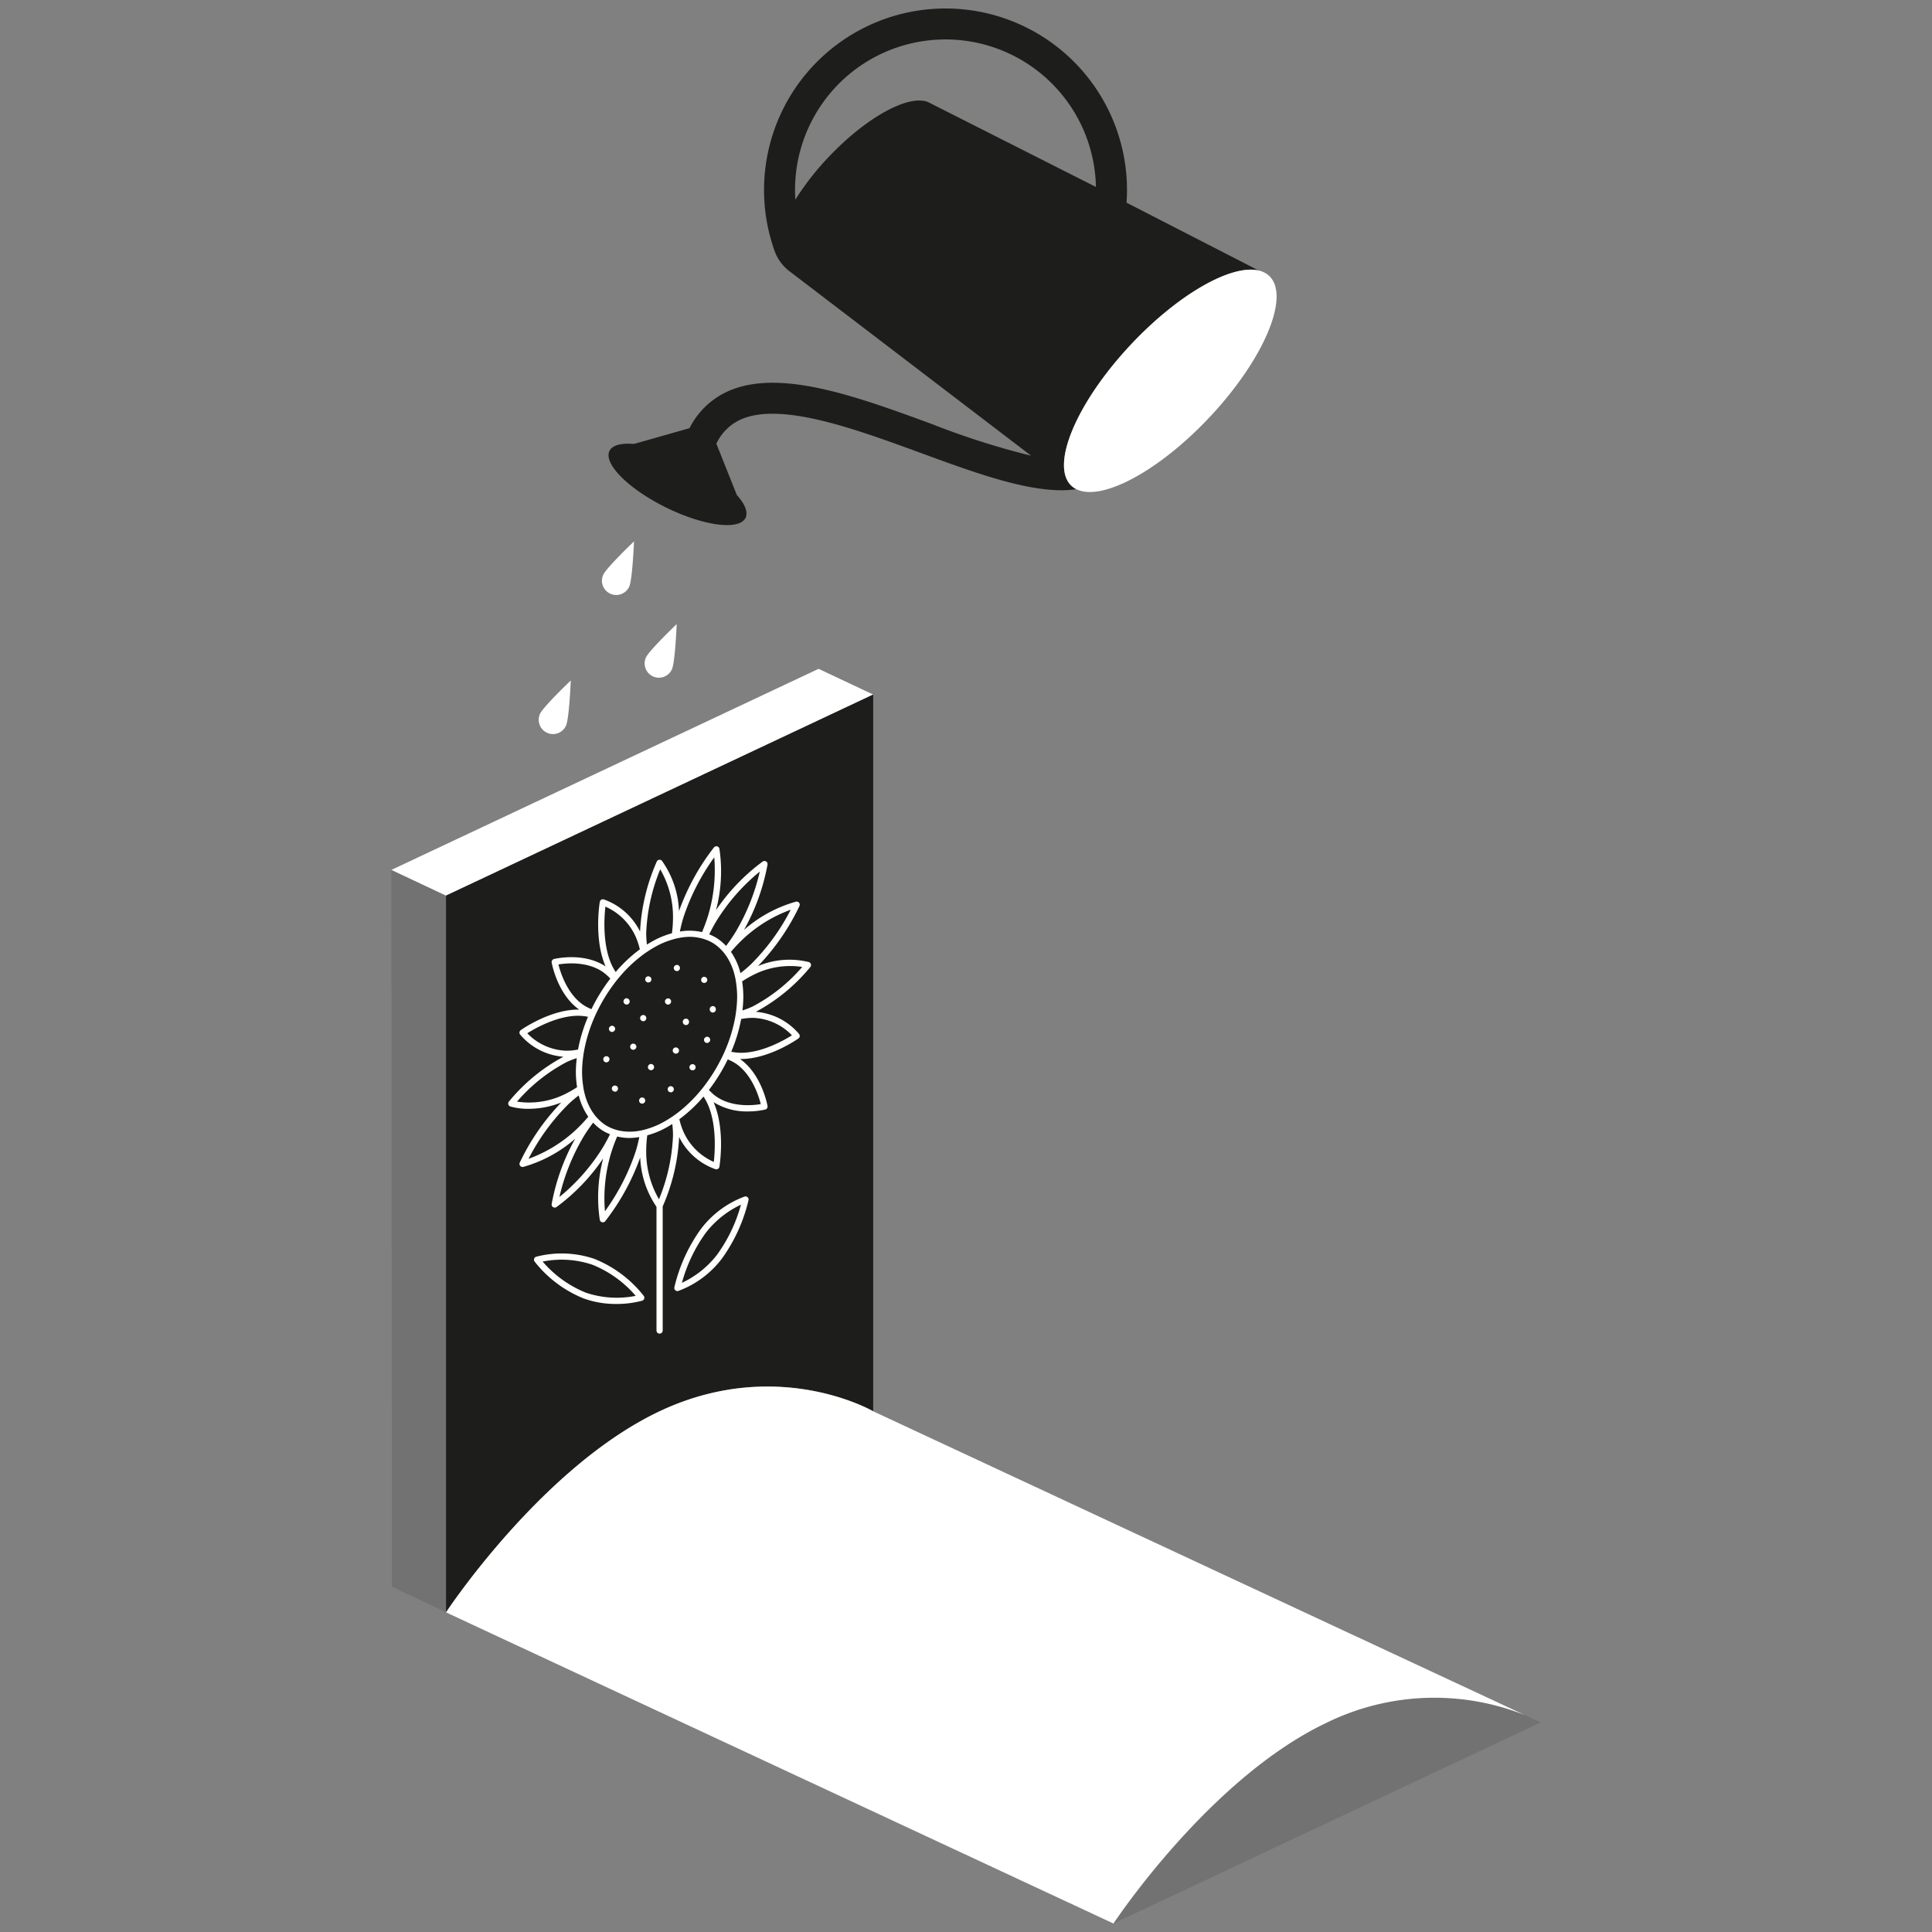 <svg xmlns="http://www.w3.org/2000/svg" viewBox="0 0 311.811 311.811"><rect x="0" y="0" width="311.811" height="311.811" fill="#808080" stroke="none"/><defs><style>.cls-1{isolation:isolate;}.cls-2{fill:none;}.cls-3{fill:#232323;opacity:0.15;mix-blend-mode:multiply;}.cls-4{fill:#fff;}.cls-5{fill:#1d1d1b;}</style></defs><title>3</title><g class="cls-1"><g id="Layer_1" data-name="Layer 1"><rect class="cls-2" width="311.811" height="311.811"/><polygon class="cls-3" points="71.983 144.548 63.167 140.397 63.256 256.07 71.983 260.222 71.983 260.222 71.983 144.548"/><polygon class="cls-4" points="140.926 112.096 132.11 107.944 63.167 140.397 71.983 144.548 140.926 112.096"/><path class="cls-3" d="M248.709,278.084l-2.5-1.166a39.505,39.505,0,0,0-31.901,1.205c-19.028,8.983-34.475,32.444-34.475,32.444l68.937-32.449Z" transform="translate(-0.125 -0.125)"/><path class="cls-5" d="M141.051,112.221,72.109,144.673V260.347c.003-.005,15.445-23.47,34.471-32.452s34.47-.001,34.471,0h0Z" transform="translate(-0.125 -0.125)"/><path class="cls-4" d="M98.63,95.947a2.304,2.304,0,0,0,3.049-1.15c.524-1.16.77-7.294.77-7.294s-4.444,4.236-4.969,5.396A2.304,2.304,0,0,0,98.63,95.947Z" transform="translate(-0.125 -0.125)"/><path class="cls-4" d="M105.519,109.296a2.304,2.304,0,0,0,3.049-1.15c.524-1.159.77-7.294.77-7.294s-4.444,4.236-4.968,5.396A2.304,2.304,0,0,0,105.519,109.296Z" transform="translate(-0.125 -0.125)"/><path class="cls-4" d="M88.424,118.393a2.304,2.304,0,0,0,3.049-1.15c.524-1.159.77-7.294.77-7.294s-4.444,4.236-4.968,5.396A2.304,2.304,0,0,0,88.424,118.393Z" transform="translate(-0.125 -0.125)"/><path class="cls-5" d="M107.634,82.037c6.064,2.984,11.803,3.73,12.819,1.665l.077.038-.049-.123c.382-.915-.178-2.198-1.437-3.602l-3.303-8.281a8.001,8.001,0,0,1,3.694-3.79c6.398-3.108,18.556,1.349,29.281,5.279,8.396,3.078,16.441,6.027,22.746,6.027a16.905,16.905,0,0,0,2.378-.175,3.347,3.347,0,0,1-.799-.547c-3.474-3.273.855-13.51,9.668-22.865,7.662-8.133,16.185-12.915,20.566-11.878L181.941,32.834a29.289,29.289,0,1,0-56.859,7.633,7.09,7.09,0,0,0,2.515,3.475l38.942,29.73a125.779,125.779,0,0,1-16.102-5.143c-12.23-4.481-24.874-9.118-33.187-5.082a12.868,12.868,0,0,0-5.845,5.783l-8.975,2.548c-2.016-.175-3.473.175-3.937,1.118C97.478,74.961,101.57,79.053,107.634,82.037ZM149.891,16.591c-3.148-1.259-9.979,2.452-16.116,8.967a43.781,43.781,0,0,0-5.286,6.786,24.283,24.283,0,0,1,48.097-6.058,24.466,24.466,0,0,1,.415,4.012Z" transform="translate(-0.125 -0.125)"/><path class="cls-4" d="M182.709,55.664c-8.813,9.355-13.142,19.593-9.668,22.865a3.347,3.347,0,0,0,.799.547c4.026,2.029,13.233-2.84,21.449-11.561,8.813-9.356,13.142-19.593,9.668-22.866a3.618,3.618,0,0,0-1.683-.864C198.894,42.749,190.37,47.531,182.709,55.664Z" transform="translate(-0.125 -0.125)"/><path class="cls-4" d="M111.324,165.045v-.02a.495.495,0,0,0-.5-.5c-.015,0-.029.008-.043.009a.504.504,0,0,0-.457.491.03.03,0,0,1,.01.02.035.035,0,0,1-.01.02.498.498,0,0,0,.464.491c.016.001.029.009.045.009a.501.501,0,0,0,.5-.5h-.01Zm-1.99-9.19c-.008.001-.014.005-.021.006a.51.51,0,0,0-.448.534c.001.01.006.018.007.027a.496.496,0,0,0,.468.428c.009,0,.016.005.025.005h.04a.499.499,0,0,0,.457-.509c0-.007.003-.014.003-.021A.502.502,0,0,0,109.334,155.856Zm.15,13.411a.497.497,0,0,0-.58.808l.01.011a.551.551,0,0,0,.3.091.496.496,0,0,0,.29-.9C109.498,169.271,109.49,169.271,109.484,169.267Zm-5.25-5.231a.506.506,0,0,0-.7.11.497.497,0,0,0,.11.7c.007.004.014.006.021.011a.484.484,0,0,0,.679-.121.505.505,0,0,0-.1-.69Zm16.06,29.207a15.608,15.608,0,0,0-7.079,5.278,26.398,26.398,0,0,0-4.252,9.371.501.501,0,0,0,.635.584,15.61,15.61,0,0,0,7.079-5.278,26.4,26.4,0,0,0,4.252-9.371.5.5,0,0,0-.635-.584Zm-4.409,9.346a15.459,15.459,0,0,1-5.703,4.577,25.021,25.021,0,0,1,3.825-8.035,15.453,15.453,0,0,1,5.703-4.577A25.001,25.001,0,0,1,115.885,202.588ZM130.91,156.186a.5.5,0,0,0-.239-.788,13.056,13.056,0,0,0-8.223.648,36.469,36.469,0,0,0,6.708-9.708.5.5,0,0,0-.566-.692,21.627,21.627,0,0,0-8.382,4.549,34.217,34.217,0,0,0,3.791-10.537.5.5,0,0,0-.777-.487,31.981,31.981,0,0,0-7.537,7.848,24.627,24.627,0,0,0,.548-9.909.5.5,0,0,0-.878-.22,36.885,36.885,0,0,0-5.645,10.281,14.934,14.934,0,0,0-2.742-8.105.5.5,0,0,0-.842.106,31.911,31.911,0,0,0-2.701,11.298A10.379,10.379,0,0,0,97.56,145.281a.496.496,0,0,0-.406.057.501.501,0,0,0-.227.341c-.04.243-.966,6,.916,10.375.007.015.014.028.021.043-3.538-2.334-8.134-1.242-8.33-1.193a.5.5,0,0,0-.372.573c.037.21.952,5.134,4.442,7.59-.016,0-.03-.002-.046-.003-.038,0-.076-.001-.113-.001-4.53,0-9.077,3.18-9.27,3.316a.5.5,0,0,0-.107.714,10.157,10.157,0,0,0,6.987,3.584,29.176,29.176,0,0,0-8.799,7.24.501.501,0,0,0,.239.788,10.507,10.507,0,0,0,2.967.375,14.306,14.306,0,0,0,5.255-1.022,36.452,36.452,0,0,0-6.707,9.707.5.5,0,0,0,.456.704.473.473,0,0,0,.11-.013,21.617,21.617,0,0,0,8.372-4.54,34.222,34.222,0,0,0-3.788,10.533.5.5,0,0,0,.777.487,31.995,31.995,0,0,0,7.536-7.847,24.639,24.639,0,0,0-.547,9.908.502.502,0,0,0,.369.389.515.515,0,0,0,.122.015.499.499,0,0,0,.387-.184,36.89,36.89,0,0,0,5.645-10.283,15.227,15.227,0,0,0,2.63,7.96v19.969a.5.5,0,0,0,1,0V194.833a31.766,31.766,0,0,0,2.655-11.197,10.378,10.378,0,0,0,5.865,5.189.524.524,0,0,0,.14.02.501.501,0,0,0,.493-.418c.04-.243.965-5.999-.917-10.374-.007-.017-.016-.032-.024-.049a10.018,10.018,0,0,0,5.513,1.497,12.768,12.768,0,0,0,2.823-.301.5.5,0,0,0,.372-.573c-.037-.21-.952-5.134-4.444-7.591.017,0,.032.003.048.003.038,0,.077.001.116.001,4.528-.001,9.074-3.179,9.267-3.316a.5.5,0,0,0,.107-.714,10.157,10.157,0,0,0-6.986-3.584A29.185,29.185,0,0,0,130.91,156.186Zm-3.17-9.235a34.77,34.77,0,0,1-6.434,8.82c-.558.528-1.118.989-1.673,1.42a10.387,10.387,0,0,0-1.541-3.445,25.616,25.616,0,0,1,1.865-1.985A22.421,22.421,0,0,1,127.74,146.951Zm-11.868,1.621a32.145,32.145,0,0,1,6.878-7.781,33.959,33.959,0,0,1-3.965,9.851c-.472.766-.972,1.475-1.478,2.149a7.938,7.938,0,0,0-1.472-1.241,7.691,7.691,0,0,0-1.249-.628C114.97,150.143,115.389,149.356,115.872,148.572Zm-5.454-.358a35.508,35.508,0,0,1,4.983-9.723,25.395,25.395,0,0,1-1.02,9.489,27.183,27.183,0,0,1-.952,2.578,9.203,9.203,0,0,0-3.577-.092C110.003,149.736,110.18,148.988,110.418,148.214Zm-3.737-7.787a15.267,15.267,0,0,1,2.061,7.809,19.949,19.949,0,0,1-.17,2.51,14.027,14.027,0,0,0-2.204.807,17.088,17.088,0,0,0-1.835,1.02,16.127,16.127,0,0,1-.116-1.851A30.069,30.069,0,0,1,106.681,140.428Zm-8.848,6.024a9.556,9.556,0,0,1,4.929,4.949,11.722,11.722,0,0,1,.63,1.943,23.314,23.314,0,0,0-3.902,3.658,9.243,9.243,0,0,1-.728-1.344C97.339,152.349,97.653,148.029,97.834,146.452Zm-7.579,9.33c1.236-.206,4.605-.549,7.175,1.221a7.303,7.303,0,0,1,1.194,1.064,28.261,28.261,0,0,0-3.041,4.929,7.015,7.015,0,0,1-1.35-.706C91.641,160.504,90.571,157.048,90.255,155.781Zm-5.031,11.106c1.255-.791,4.815-2.824,8.223-2.824.034,0,.067.001.101.001a8.089,8.089,0,0,1,1.477.167,25.152,25.152,0,0,0-1.609,5.287,10.112,10.112,0,0,1-1.793.186c-.034,0-.067-.001-.101-.001A9.152,9.152,0,0,1,85.224,166.888ZM83.568,177.92a27.396,27.396,0,0,1,8.026-6.395,13.872,13.872,0,0,1,1.618-.626,19.41,19.41,0,0,0-.147,2.231,16.277,16.277,0,0,0,.196,2.46,17.51,17.51,0,0,1-2.089,1.184A13.079,13.079,0,0,1,83.568,177.92Zm1.859,9.231a34.76,34.76,0,0,1,6.434-8.819c.556-.526,1.113-.986,1.667-1.416a10.386,10.386,0,0,0,1.543,3.445,25.627,25.627,0,0,1-1.86,1.979A22.401,22.401,0,0,1,85.427,187.152Zm11.861-1.618a32.173,32.173,0,0,1-6.879,7.782,33.916,33.916,0,0,1,3.965-9.852c.472-.766.972-1.475,1.479-2.149a7.936,7.936,0,0,0,1.473,1.242,7.681,7.681,0,0,0,1.25.627C98.19,183.963,97.771,184.75,97.288,185.533Zm5.454.358a35.509,35.509,0,0,1-4.984,9.725,25.353,25.353,0,0,1,1.021-9.49,27.197,27.197,0,0,1,.952-2.577,8.578,8.578,0,0,0,1.971.239,10.205,10.205,0,0,0,1.605-.147C103.156,184.371,102.979,185.118,102.742,185.892Zm3.737,7.787a15.265,15.265,0,0,1-2.061-7.809,19.964,19.964,0,0,1,.17-2.511,14.049,14.049,0,0,0,2.204-.807,17.106,17.106,0,0,0,1.835-1.02,16.137,16.137,0,0,1,.116,1.851A30.065,30.065,0,0,1,106.479,193.679Zm3.077-14.007c-.061.047-.122.094-.183.14-.238.178-.476.352-.719.517-.061.041-.123.078-.184.118a16.55,16.55,0,0,1-2.101,1.199,13.274,13.274,0,0,1-1.616.622c-.062.02-.124.038-.187.057-.295.089-.588.167-.877.23-.061.013-.122.023-.183.035a8.477,8.477,0,0,1-3.365.024c-.054-.011-.109-.02-.163-.032a6.903,6.903,0,0,1-.818-.247c-.05-.018-.102-.034-.151-.054a6.652,6.652,0,0,1-1.145-.567,6.947,6.947,0,0,1-1.393-1.198c-.037-.041-.078-.076-.114-.118a7.621,7.621,0,0,1-.526-.693c-.033-.047-.068-.091-.099-.139a9.801,9.801,0,0,1-1.335-3.297c-.014-.063-.033-.122-.046-.187-.059-.293-.101-.6-.141-.908-.009-.07-.02-.138-.029-.208a15.683,15.683,0,0,1-.116-1.834,18.847,18.847,0,0,1,.19-2.529c.01-.076.017-.151.028-.227.042-.282.092-.564.145-.846.015-.081.033-.162.049-.243a24.367,24.367,0,0,1,1.514-4.808c.033-.077.064-.155.098-.233q.154-.35.318-.695c.037-.077.077-.153.114-.23a27.076,27.076,0,0,1,2.751-4.478c.053-.07.104-.141.157-.21.16-.207.322-.41.487-.611.053-.065.109-.127.163-.191a22.642,22.642,0,0,1,3.523-3.396c.061-.047.122-.095.184-.141.238-.178.476-.352.719-.516.061-.041.123-.078.184-.119a16.552,16.552,0,0,1,2.101-1.199,13.31,13.31,0,0,1,1.616-.621c.062-.02.124-.037.186-.056.295-.089.588-.169.878-.231.061-.013.121-.022.182-.034a9.438,9.438,0,0,1,1.802-.198,7.671,7.671,0,0,1,1.564.173c.054.011.109.021.163.033a6.895,6.895,0,0,1,.818.246c.05.018.102.035.152.054a6.66,6.66,0,0,1,1.145.566,6.946,6.946,0,0,1,1.392,1.198c.038.041.079.078.116.12a7.631,7.631,0,0,1,.524.691c.033.048.069.093.102.142a9.804,9.804,0,0,1,1.333,3.296c.014.063.033.122.046.187.059.293.101.6.141.908.009.07.02.138.029.208a15.685,15.685,0,0,1,.116,1.833,18.847,18.847,0,0,1-.19,2.528c-.01.076-.017.151-.028.227-.042.283-.092.565-.146.848-.015.081-.033.162-.049.243a24.373,24.373,0,0,1-1.513,4.804c-.033.078-.064.156-.099.234-.103.233-.208.464-.318.694-.037.078-.077.154-.115.232a27.076,27.076,0,0,1-2.749,4.476c-.054.071-.106.143-.16.213q-.239.308-.484.608c-.054.066-.111.129-.165.194A22.635,22.635,0,0,1,109.556,179.672Zm5.771,7.979a9.592,9.592,0,0,1-4.93-4.946,11.726,11.726,0,0,1-.63-1.943,23.312,23.312,0,0,0,3.902-3.658,9.235,9.235,0,0,1,.728,1.344C115.82,181.755,115.507,186.073,115.327,187.652Zm7.581-9.328c-1.236.206-4.606.55-7.175-1.222a7.302,7.302,0,0,1-1.195-1.065,28.264,28.264,0,0,0,3.04-4.928,7.021,7.021,0,0,1,1.353.706C121.522,173.601,122.592,177.057,122.908,178.323Zm5.031-11.107c-1.255.791-4.813,2.823-8.22,2.823-.034,0-.068-.001-.102-.001a8.088,8.088,0,0,1-1.479-.167,25.154,25.154,0,0,0,1.607-5.283,10.14,10.14,0,0,1,1.897-.188A9.152,9.152,0,0,1,127.939,167.217Zm-6.367-4.639a13.876,13.876,0,0,1-1.625.628,19.422,19.422,0,0,0,.147-2.231,16.27,16.27,0,0,0-.195-2.459,17.507,17.507,0,0,1,2.096-1.188,13.079,13.079,0,0,1,7.604-1.145A27.39,27.39,0,0,1,121.573,162.578Zm-25.466,40.74a16.386,16.386,0,0,0-9.445-.365.501.501,0,0,0-.258.778,19.209,19.209,0,0,0,7.915,5.954,15.358,15.358,0,0,0,5.257.893,15.888,15.888,0,0,0,4.188-.527.501.501,0,0,0,.258-.778A19.213,19.213,0,0,0,96.106,203.319Zm-1.445,5.428a18.139,18.139,0,0,1-6.958-5.01,15.518,15.518,0,0,1,8.061.521,18.131,18.131,0,0,1,6.957,5.01A15.556,15.556,0,0,1,94.661,208.746Zm14.108-33.124a.483.483,0,0,0-.451-.188.474.474,0,0,0-.224.083.481.481,0,0,0-.167.221.494.494,0,0,0,.038.458c.004.006.005.014.009.021a.523.523,0,0,0,.275.177,180.671,180.671,0,0,1,.135.034.464.464,0,0,0,.29-.101.495.495,0,0,0,.11-.689C108.78,175.63,108.773,175.627,108.769,175.622ZM98.012,170.589c-.006,0-.012-.004-.019-.004a.496.496,0,0,0-.5.5.501.501,0,0,0,.5.5c.008,0,.014-.004.021-.004a.481.481,0,0,0,.079-.016.488.488,0,0,0,.384-.4.473.473,0,0,0,.016-.079A.5.5,0,0,0,98.012,170.589Zm1.319-4.188c.011-.021.034-.032.042-.055a.491.491,0,0,0-.288-.634l-.012-.007a.478.478,0,0,0-.492.098.516.516,0,0,0-.148.202.505.505,0,0,0,.3.641l.015.003a.568.568,0,0,0,.155.028A.488.488,0,0,0,99.332,166.401Zm2.212-5.055a.476.476,0,0,0-.762.25.489.489,0,0,0,.182.559l.01.005c.009.006.021.01.03.016a.468.468,0,0,0,.65-.131.487.487,0,0,0-.098-.687C101.551,161.355,101.549,161.349,101.544,161.346Zm-1.77,14.17a.466.466,0,0,0-.052-.045.499.499,0,0,0-.629-.065c-.006.004-.014.005-.02.01a.498.498,0,0,0-.1.7.505.505,0,0,0,.128.105.482.482,0,0,0,.141.064.415.415,0,0,0,.432-.07c.01-.008.015-.019.024-.027a.496.496,0,0,0,.109-.601A.479.479,0,0,0,99.774,175.516Zm4.045,1.742a.516.516,0,0,0-.085-.013.501.501,0,0,0-.457.515c0,.009-.004.016-.003.025a.488.488,0,0,0,.5.46h.03c.015-.001.028-.009.042-.012a.496.496,0,0,0,.418-.518c0-.01-.006-.017-.007-.026A.483.483,0,0,0,103.819,177.258Zm-1.449-8.693a.455.455,0,0,0-.047-.009.499.499,0,0,0-.49.5.494.494,0,0,0,.49.5h.01a.437.437,0,0,0,.044-.009.504.504,0,0,0,.456-.491A.498.498,0,0,0,102.371,168.565Zm11.453-.868a.491.491,0,0,0-.049.079.515.515,0,0,0,.29.644l.01.006a.517.517,0,0,0,.17.029.483.483,0,0,0,.337-.155.474.474,0,0,0,.134-.175.507.507,0,0,0-.3-.649l-.008-.001A.496.496,0,0,0,113.823,167.697Zm-2.22,5.079a.526.526,0,0,0,.29.09.471.471,0,0,0,.484-.368.499.499,0,0,0-.184-.533l-.016-.007-.009-.004a.504.504,0,0,0-.676.121.497.497,0,0,0,.099.688Zm3.543-9.234c.006,0,.011.004.017.004a.501.501,0,0,0,.5-.5v-.05a.502.502,0,0,0-.5-.5c-.007,0-.013.004-.02.004-.015.001-.028.007-.042.009a.502.502,0,0,0-.427.446.475.475,0,0,0-.01.05.073.073,0,0,0,.01.04A.498.498,0,0,0,115.147,163.542Zm-9.983,8.304a.497.497,0,0,0-.462.47.459.459,0,0,0-.008.06.502.502,0,0,0,.5.471h.04a.504.504,0,0,0,.46-.54c-.001-.013-.008-.024-.01-.036A.496.496,0,0,0,105.164,171.846Zm-.321-13.175a.513.513,0,0,0,.211-.066.484.484,0,0,0,.175-.245.489.489,0,0,0-.048-.439c-.003-.005-.004-.011-.007-.016a.487.487,0,0,0-.257-.18.545.545,0,0,0-.057-.021.491.491,0,0,0-.387.081.501.501,0,0,0-.12.7c.005.006.012.008.017.015a.494.494,0,0,0,.393.195C104.791,158.696,104.815,158.676,104.842,158.671Zm3.594,3.116a.45.45,0,0,0,.008-.061.506.506,0,0,0-.54-.471v.011a.5.5,0,0,0-.46.529c.001.016.01.028.012.044a.493.493,0,0,0,.98-.052Zm4.938-3.212a.44.44,0,0,0,.071.056.502.502,0,0,0,.33.134.515.515,0,0,0,.279-.085c.01-.006.021-.009.031-.016a.496.496,0,0,0,.09-.7.49.49,0,0,0-.103-.09.479.479,0,0,0-.137-.071.488.488,0,0,0-.459.071c-.011.008-.015.02-.025.029a.499.499,0,0,0-.099.619A.462.462,0,0,0,113.374,158.575Z" transform="translate(-0.125 -0.125)"/><path class="cls-4" d="M141.051,227.895h0c-.001-.001-15.444-8.982-34.471,0s-34.468,32.447-34.471,32.452h0l107.724,50.22s15.447-23.461,34.475-32.444a39.505,39.505,0,0,1,31.901-1.205Z" transform="translate(-0.125 -0.125)"/></g></g></svg>